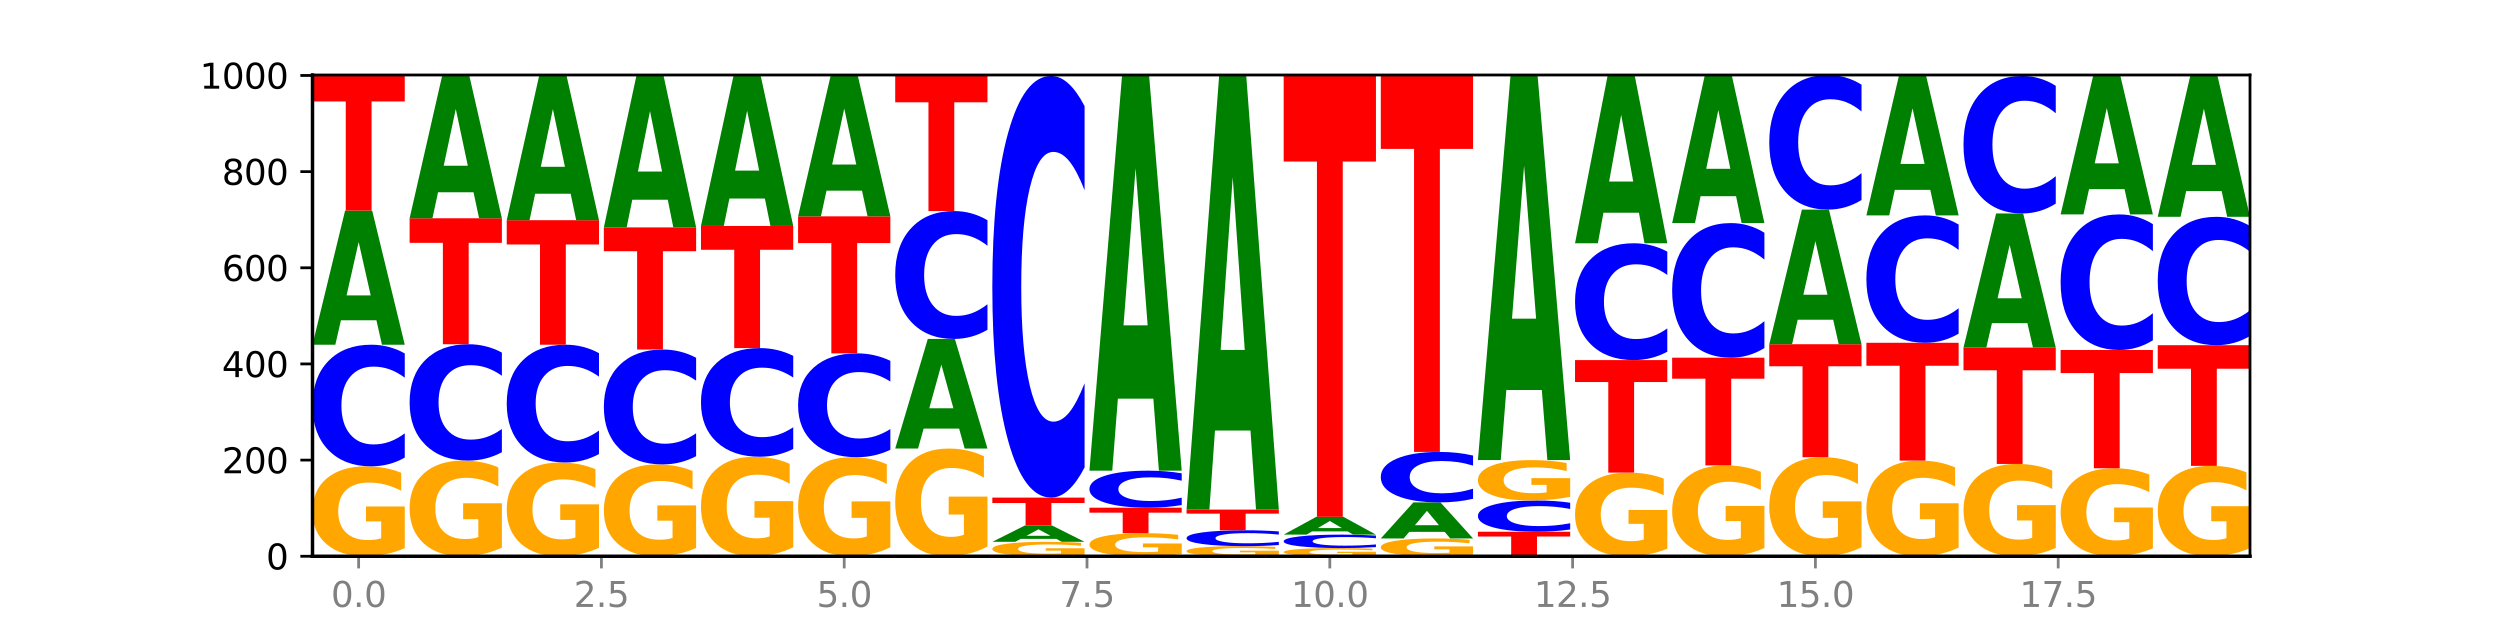 <?xml version="1.0" encoding="utf-8" standalone="no"?>
<!DOCTYPE svg PUBLIC "-//W3C//DTD SVG 1.1//EN"
  "http://www.w3.org/Graphics/SVG/1.1/DTD/svg11.dtd">
<svg xmlns:xlink="http://www.w3.org/1999/xlink" width="720pt" height="180pt" viewBox="0 0 720 180" xmlns="http://www.w3.org/2000/svg" version="1.1">
 <defs>
  <style type="text/css">*{stroke-linejoin: round; stroke-linecap: butt}</style>
 </defs>
 <g id="figure_1">
  <g id="patch_1">
   <path d="M 0 180 
L 720 180 
L 720 0 
L 0 0 
z
" style="fill: #ffffff"/>
  </g>
  <g id="axes_1">
   <g id="patch_2">
    <path d="M 90 160.2 
L 648 160.2 
L 648 21.6 
L 90 21.6 
z
" style="fill: #ffffff"/>
   </g>
   <g id="line2d_1">
    <path d="M 90 160.2 
L 648 160.2 
" clip-path="url(#pddff0ea708)" style="fill: none; stroke: #000000; stroke-width: 0.5; stroke-linecap: square"/>
   </g>
   <g id="patch_3">
    <path d="M 116.571 157.857 
Q 113.892 159.029 111.009 159.617 
Q 108.127 160.2 105.054 160.2 
Q 98.111 160.2 94.055 156.713 
Q 90 153.225 90 147.262 
Q 90 141.229 94.127 137.768 
Q 98.26 134.308 105.447 134.308 
Q 108.216 134.308 110.753 134.778 
Q 113.296 135.244 115.547 136.164 
L 115.547 141.325 
Q 113.225 140.143 110.926 139.56 
Q 108.627 138.972 106.317 138.972 
Q 102.041 138.972 99.725 141.122 
Q 97.408 143.267 97.408 147.262 
Q 97.408 151.22 99.641 153.381 
Q 101.874 155.536 105.983 155.536 
Q 107.103 155.536 108.062 155.413 
Q 109.02 155.285 109.783 155.017 
L 109.783 150.171 
L 105.406 150.171 
L 105.406 145.855 
L 116.571 145.855 
L 116.571 157.857 
z
" clip-path="url(#pddff0ea708)" style="fill: #ffa600"/>
   </g>
   <g id="patch_4">
    <path d="M 116.571 131.797 
Q 114.349 133.041 111.945 133.671 
Q 109.542 134.308 106.924 134.308 
Q 99.118 134.308 94.559 129.59 
Q 90 124.872 90 116.803 
Q 90 108.706 94.559 103.995 
Q 99.118 99.277 106.924 99.277 
Q 109.542 99.277 111.945 99.914 
Q 114.349 100.543 116.571 101.788 
L 116.571 108.771 
Q 114.329 107.121 112.153 106.354 
Q 109.977 105.587 107.574 105.587 
Q 103.262 105.587 100.792 108.576 
Q 98.328 111.557 98.328 116.803 
Q 98.328 122.028 100.792 125.016 
Q 103.262 127.998 107.574 127.998 
Q 109.977 127.998 112.153 127.231 
Q 114.329 126.456 116.571 124.806 
L 116.571 131.797 
z
" clip-path="url(#pddff0ea708)" style="fill: #0000ff"/>
   </g>
   <g id="patch_5">
    <path d="M 108.406 92.24 
L 98.187 92.24 
L 96.574 99.277 
L 90 99.277 
L 99.388 60.646 
L 107.184 60.646 
L 116.571 99.277 
L 110.003 99.277 
L 108.406 92.24 
z
M 99.817 85.07 
L 106.76 85.07 
L 103.294 69.704 
L 99.817 85.07 
z
" clip-path="url(#pddff0ea708)" style="fill: #008000"/>
   </g>
   <g id="patch_6">
    <path d="M 90 21.6 
L 116.571 21.6 
L 116.571 29.215 
L 107.012 29.215 
L 107.012 60.646 
L 99.578 60.646 
L 99.578 29.215 
L 90 29.215 
L 90 21.6 
z
" clip-path="url(#pddff0ea708)" style="fill: #ff0000"/>
   </g>
   <g id="patch_7">
    <path d="M 144.541 157.707 
Q 141.862 158.954 138.979 159.58 
Q 136.097 160.2 133.024 160.2 
Q 126.081 160.2 122.025 156.489 
Q 117.97 152.778 117.97 146.432 
Q 117.97 140.011 122.097 136.329 
Q 126.23 132.646 133.417 132.646 
Q 136.186 132.646 138.723 133.147 
Q 141.266 133.642 143.517 134.621 
L 143.517 140.114 
Q 141.195 138.856 138.896 138.235 
Q 136.597 137.609 134.287 137.609 
Q 130.011 137.609 127.695 139.897 
Q 125.378 142.18 125.378 146.432 
Q 125.378 150.644 127.611 152.943 
Q 129.844 155.237 133.953 155.237 
Q 135.073 155.237 136.032 155.106 
Q 136.99 154.969 137.753 154.685 
L 137.753 149.528 
L 133.376 149.528 
L 133.376 144.935 
L 144.541 144.935 
L 144.541 157.707 
z
" clip-path="url(#pddff0ea708)" style="fill: #ffa600"/>
   </g>
   <g id="patch_8">
    <path d="M 144.541 130.244 
Q 142.319 131.435 139.915 132.037 
Q 137.512 132.646 134.894 132.646 
Q 127.088 132.646 122.529 128.133 
Q 117.97 123.62 117.97 115.903 
Q 117.97 108.157 122.529 103.651 
Q 127.088 99.138 134.894 99.138 
Q 137.512 99.138 139.915 99.748 
Q 142.319 100.35 144.541 101.54 
L 144.541 108.22 
Q 142.299 106.642 140.123 105.908 
Q 137.947 105.174 135.544 105.174 
Q 131.232 105.174 128.762 108.033 
Q 126.298 110.884 126.298 115.903 
Q 126.298 120.9 128.762 123.759 
Q 131.232 126.61 135.544 126.61 
Q 137.947 126.61 140.123 125.877 
Q 142.299 125.136 144.541 123.558 
L 144.541 130.244 
z
" clip-path="url(#pddff0ea708)" style="fill: #0000ff"/>
   </g>
   <g id="patch_9">
    <path d="M 117.97 62.862 
L 144.541 62.862 
L 144.541 69.937 
L 134.982 69.937 
L 134.982 99.138 
L 127.548 99.138 
L 127.548 69.937 
L 117.97 69.937 
L 117.97 62.862 
z
" clip-path="url(#pddff0ea708)" style="fill: #ff0000"/>
   </g>
   <g id="patch_10">
    <path d="M 136.376 55.37 
L 126.157 55.37 
L 124.544 62.862 
L 117.97 62.862 
L 127.358 21.738 
L 135.154 21.738 
L 144.541 62.862 
L 137.973 62.862 
L 136.376 55.37 
z
M 127.787 47.738 
L 134.73 47.738 
L 131.264 31.38 
L 127.787 47.738 
z
" clip-path="url(#pddff0ea708)" style="fill: #008000"/>
   </g>
   <g id="patch_11">
    <path d="M 172.511 157.757 
Q 169.832 158.979 166.949 159.592 
Q 164.067 160.2 160.994 160.2 
Q 154.051 160.2 149.995 156.564 
Q 145.94 152.927 145.94 146.708 
Q 145.94 140.417 150.067 136.809 
Q 154.2 133.2 161.387 133.2 
Q 164.156 133.2 166.693 133.691 
Q 169.236 134.176 171.487 135.135 
L 171.487 140.517 
Q 169.165 139.285 166.866 138.677 
Q 164.567 138.063 162.257 138.063 
Q 157.981 138.063 155.664 140.306 
Q 153.348 142.542 153.348 146.708 
Q 153.348 150.836 155.581 153.089 
Q 157.814 155.337 161.923 155.337 
Q 163.043 155.337 164.002 155.208 
Q 164.96 155.074 165.723 154.796 
L 165.723 149.742 
L 161.346 149.742 
L 161.346 145.242 
L 172.511 145.242 
L 172.511 157.757 
z
" clip-path="url(#pddff0ea708)" style="fill: #ffa600"/>
   </g>
   <g id="patch_12">
    <path d="M 172.511 130.768 
Q 170.289 131.974 167.885 132.583 
Q 165.482 133.2 162.864 133.2 
Q 155.058 133.2 150.499 128.631 
Q 145.94 124.062 145.94 116.249 
Q 145.94 108.408 150.499 103.846 
Q 155.058 99.277 162.864 99.277 
Q 165.482 99.277 167.885 99.894 
Q 170.289 100.503 172.511 101.709 
L 172.511 108.471 
Q 170.269 106.873 168.093 106.13 
Q 165.917 105.387 163.514 105.387 
Q 159.202 105.387 156.732 108.281 
Q 154.268 111.169 154.268 116.249 
Q 154.268 121.308 156.732 124.202 
Q 159.202 127.09 163.514 127.09 
Q 165.917 127.09 168.093 126.347 
Q 170.269 125.597 172.511 123.999 
L 172.511 130.768 
z
" clip-path="url(#pddff0ea708)" style="fill: #0000ff"/>
   </g>
   <g id="patch_13">
    <path d="M 145.94 63.415 
L 172.511 63.415 
L 172.511 70.409 
L 162.952 70.409 
L 162.952 99.277 
L 155.518 99.277 
L 155.518 70.409 
L 145.94 70.409 
L 145.94 63.415 
z
" clip-path="url(#pddff0ea708)" style="fill: #ff0000"/>
   </g>
   <g id="patch_14">
    <path d="M 164.346 55.798 
L 154.127 55.798 
L 152.513 63.415 
L 145.94 63.415 
L 155.328 21.6 
L 163.124 21.6 
L 172.511 63.415 
L 165.943 63.415 
L 164.346 55.798 
z
M 155.757 48.037 
L 162.7 48.037 
L 159.234 31.404 
L 155.757 48.037 
z
" clip-path="url(#pddff0ea708)" style="fill: #008000"/>
   </g>
   <g id="patch_15">
    <path d="M 200.481 157.807 
Q 197.801 159.004 194.919 159.605 
Q 192.037 160.2 188.964 160.2 
Q 182.021 160.2 177.965 156.638 
Q 173.91 153.076 173.91 146.985 
Q 173.91 140.823 178.037 137.288 
Q 182.169 133.754 189.357 133.754 
Q 192.126 133.754 194.663 134.235 
Q 197.206 134.71 199.457 135.649 
L 199.457 140.921 
Q 197.134 139.714 194.836 139.118 
Q 192.537 138.518 190.227 138.518 
Q 185.951 138.518 183.634 140.714 
Q 181.318 142.904 181.318 146.985 
Q 181.318 151.028 183.551 153.235 
Q 185.784 155.436 189.893 155.436 
Q 191.013 155.436 191.971 155.311 
Q 192.93 155.18 193.692 154.906 
L 193.692 149.957 
L 189.315 149.957 
L 189.315 145.548 
L 200.481 145.548 
L 200.481 157.807 
z
" clip-path="url(#pddff0ea708)" style="fill: #ffa600"/>
   </g>
   <g id="patch_16">
    <path d="M 200.481 131.382 
Q 198.259 132.558 195.855 133.152 
Q 193.452 133.754 190.834 133.754 
Q 183.028 133.754 178.469 129.297 
Q 173.91 124.84 173.91 117.218 
Q 173.91 109.569 178.469 105.119 
Q 183.028 100.662 190.834 100.662 
Q 193.452 100.662 195.855 101.263 
Q 198.259 101.858 200.481 103.034 
L 200.481 109.63 
Q 198.238 108.072 196.063 107.347 
Q 193.887 106.622 191.483 106.622 
Q 187.172 106.622 184.702 109.446 
Q 182.238 112.262 182.238 117.218 
Q 182.238 122.153 184.702 124.977 
Q 187.172 127.793 191.483 127.793 
Q 193.887 127.793 196.063 127.068 
Q 198.238 126.337 200.481 124.778 
L 200.481 131.382 
z
" clip-path="url(#pddff0ea708)" style="fill: #0000ff"/>
   </g>
   <g id="patch_17">
    <path d="M 173.91 65.492 
L 200.481 65.492 
L 200.481 72.351 
L 190.922 72.351 
L 190.922 100.662 
L 183.488 100.662 
L 183.488 72.351 
L 173.91 72.351 
L 173.91 65.492 
z
" clip-path="url(#pddff0ea708)" style="fill: #ff0000"/>
   </g>
   <g id="patch_18">
    <path d="M 192.316 57.522 
L 182.097 57.522 
L 180.483 65.492 
L 173.91 65.492 
L 183.298 21.738 
L 191.093 21.738 
L 200.481 65.492 
L 193.913 65.492 
L 192.316 57.522 
z
M 183.727 49.401 
L 190.67 49.401 
L 187.204 31.997 
L 183.727 49.401 
z
" clip-path="url(#pddff0ea708)" style="fill: #008000"/>
   </g>
   <g id="patch_19">
    <path d="M 228.451 157.607 
Q 225.771 158.903 222.889 159.555 
Q 220.007 160.2 216.934 160.2 
Q 209.99 160.2 205.935 156.34 
Q 201.88 152.48 201.88 145.878 
Q 201.88 139.2 206.007 135.369 
Q 210.139 131.538 217.327 131.538 
Q 220.096 131.538 222.633 132.059 
Q 225.176 132.575 227.427 133.593 
L 227.427 139.306 
Q 225.104 137.998 222.806 137.352 
Q 220.507 136.701 218.197 136.701 
Q 213.921 136.701 211.604 139.081 
Q 209.288 141.455 209.288 145.878 
Q 209.288 150.259 211.521 152.651 
Q 213.754 155.037 217.863 155.037 
Q 218.983 155.037 219.941 154.901 
Q 220.9 154.759 221.662 154.463 
L 221.662 149.099 
L 217.285 149.099 
L 217.285 144.321 
L 228.451 144.321 
L 228.451 157.607 
z
" clip-path="url(#pddff0ea708)" style="fill: #ffa600"/>
   </g>
   <g id="patch_20">
    <path d="M 228.451 129.295 
Q 226.228 130.407 223.825 130.97 
Q 221.422 131.538 218.804 131.538 
Q 210.998 131.538 206.439 127.324 
Q 201.88 123.109 201.88 115.902 
Q 201.88 108.669 206.439 104.461 
Q 210.998 100.246 218.804 100.246 
Q 221.422 100.246 223.825 100.815 
Q 226.228 101.377 228.451 102.489 
L 228.451 108.727 
Q 226.208 107.253 224.033 106.568 
Q 221.857 105.883 219.453 105.883 
Q 215.142 105.883 212.672 108.552 
Q 210.208 111.216 210.208 115.902 
Q 210.208 120.569 212.672 123.239 
Q 215.142 125.902 219.453 125.902 
Q 221.857 125.902 224.033 125.217 
Q 226.208 124.525 228.451 123.051 
L 228.451 129.295 
z
" clip-path="url(#pddff0ea708)" style="fill: #0000ff"/>
   </g>
   <g id="patch_21">
    <path d="M 201.88 65.077 
L 228.451 65.077 
L 228.451 71.936 
L 218.892 71.936 
L 218.892 100.246 
L 211.458 100.246 
L 211.458 71.936 
L 201.88 71.936 
L 201.88 65.077 
z
" clip-path="url(#pddff0ea708)" style="fill: #ff0000"/>
   </g>
   <g id="patch_22">
    <path d="M 220.286 57.182 
L 210.067 57.182 
L 208.453 65.077 
L 201.88 65.077 
L 211.267 21.738 
L 219.063 21.738 
L 228.451 65.077 
L 221.883 65.077 
L 220.286 57.182 
z
M 211.697 49.138 
L 218.64 49.138 
L 215.174 31.9 
L 211.697 49.138 
z
" clip-path="url(#pddff0ea708)" style="fill: #008000"/>
   </g>
   <g id="patch_23">
    <path d="M 256.421 157.619 
Q 253.741 158.91 250.859 159.558 
Q 247.977 160.2 244.904 160.2 
Q 237.96 160.2 233.905 156.358 
Q 229.85 152.517 229.85 145.947 
Q 229.85 139.301 233.976 135.489 
Q 238.109 131.677 245.297 131.677 
Q 248.066 131.677 250.603 132.195 
Q 253.146 132.708 255.397 133.721 
L 255.397 139.407 
Q 253.074 138.105 250.776 137.463 
Q 248.477 136.815 246.166 136.815 
Q 241.891 136.815 239.574 139.183 
Q 237.258 141.546 237.258 145.947 
Q 237.258 150.307 239.491 152.688 
Q 241.724 155.062 245.833 155.062 
Q 246.953 155.062 247.911 154.927 
Q 248.87 154.785 249.632 154.491 
L 249.632 149.153 
L 245.255 149.153 
L 245.255 144.398 
L 256.421 144.398 
L 256.421 157.619 
z
" clip-path="url(#pddff0ea708)" style="fill: #ffa600"/>
   </g>
   <g id="patch_24">
    <path d="M 256.421 129.533 
Q 254.198 130.596 251.795 131.133 
Q 249.392 131.677 246.774 131.677 
Q 238.968 131.677 234.409 127.649 
Q 229.85 123.621 229.85 116.732 
Q 229.85 109.819 234.409 105.797 
Q 238.968 101.769 246.774 101.769 
Q 249.392 101.769 251.795 102.313 
Q 254.198 102.85 256.421 103.913 
L 256.421 109.875 
Q 254.178 108.466 252.003 107.811 
Q 249.827 107.156 247.423 107.156 
Q 243.112 107.156 240.642 109.708 
Q 238.178 112.253 238.178 116.732 
Q 238.178 121.193 240.642 123.744 
Q 243.112 126.29 247.423 126.29 
Q 249.827 126.29 252.003 125.635 
Q 254.178 124.974 256.421 123.565 
L 256.421 129.533 
z
" clip-path="url(#pddff0ea708)" style="fill: #0000ff"/>
   </g>
   <g id="patch_25">
    <path d="M 229.85 62.308 
L 256.421 62.308 
L 256.421 70.004 
L 246.862 70.004 
L 246.862 101.769 
L 239.428 101.769 
L 239.428 70.004 
L 229.85 70.004 
L 229.85 62.308 
z
" clip-path="url(#pddff0ea708)" style="fill: #ff0000"/>
   </g>
   <g id="patch_26">
    <path d="M 248.256 54.917 
L 238.037 54.917 
L 236.423 62.308 
L 229.85 62.308 
L 239.237 21.738 
L 247.033 21.738 
L 256.421 62.308 
L 249.853 62.308 
L 248.256 54.917 
z
M 239.667 47.388 
L 246.61 47.388 
L 243.143 31.25 
L 239.667 47.388 
z
" clip-path="url(#pddff0ea708)" style="fill: #008000"/>
   </g>
   <g id="patch_27">
    <path d="M 284.391 157.394 
Q 281.711 158.797 278.829 159.502 
Q 275.947 160.2 272.874 160.2 
Q 265.93 160.2 261.875 156.023 
Q 257.82 151.846 257.82 144.702 
Q 257.82 137.475 261.946 133.33 
Q 266.079 129.185 273.267 129.185 
Q 276.036 129.185 278.573 129.748 
Q 281.116 130.306 283.367 131.408 
L 283.367 137.59 
Q 281.044 136.174 278.746 135.476 
Q 276.447 134.771 274.136 134.771 
Q 269.861 134.771 267.544 137.347 
Q 265.228 139.916 265.228 144.702 
Q 265.228 149.443 267.461 152.031 
Q 269.694 154.613 273.803 154.613 
Q 274.922 154.613 275.881 154.466 
Q 276.84 154.312 277.602 153.992 
L 277.602 148.187 
L 273.225 148.187 
L 273.225 143.017 
L 284.391 143.017 
L 284.391 157.394 
z
" clip-path="url(#pddff0ea708)" style="fill: #ffa600"/>
   </g>
   <g id="patch_28">
    <path d="M 276.226 123.434 
L 266.007 123.434 
L 264.393 129.185 
L 257.82 129.185 
L 267.207 97.615 
L 275.003 97.615 
L 284.391 129.185 
L 277.823 129.185 
L 276.226 123.434 
z
M 267.636 117.575 
L 274.579 117.575 
L 271.113 105.017 
L 267.636 117.575 
z
" clip-path="url(#pddff0ea708)" style="fill: #008000"/>
   </g>
   <g id="patch_29">
    <path d="M 284.391 94.975 
Q 282.168 96.284 279.765 96.946 
Q 277.361 97.615 274.744 97.615 
Q 266.938 97.615 262.379 92.655 
Q 257.82 87.694 257.82 79.211 
Q 257.82 70.698 262.379 65.745 
Q 266.938 60.785 274.744 60.785 
Q 277.361 60.785 279.765 61.454 
Q 282.168 62.116 284.391 63.425 
L 284.391 70.766 
Q 282.148 69.032 279.972 68.225 
Q 277.797 67.419 275.393 67.419 
Q 271.082 67.419 268.611 70.561 
Q 266.148 73.696 266.148 79.211 
Q 266.148 84.704 268.611 87.847 
Q 271.082 90.981 275.393 90.981 
Q 277.797 90.981 279.972 90.175 
Q 282.148 89.361 284.391 87.626 
L 284.391 94.975 
z
" clip-path="url(#pddff0ea708)" style="fill: #0000ff"/>
   </g>
   <g id="patch_30">
    <path d="M 257.82 21.877 
L 284.391 21.877 
L 284.391 29.465 
L 274.831 29.465 
L 274.831 60.785 
L 267.398 60.785 
L 267.398 29.465 
L 257.82 29.465 
L 257.82 21.877 
z
" clip-path="url(#pddff0ea708)" style="fill: #ff0000"/>
   </g>
   <g id="patch_31">
    <path d="M 312.361 159.824 
Q 309.681 160.012 306.799 160.106 
Q 303.917 160.2 300.844 160.2 
Q 293.9 160.2 289.845 159.641 
Q 285.789 159.081 285.789 158.124 
Q 285.789 157.156 289.916 156.601 
Q 294.049 156.046 301.237 156.046 
Q 304.006 156.046 306.543 156.122 
Q 309.086 156.196 311.337 156.344 
L 311.337 157.172 
Q 309.014 156.982 306.716 156.889 
Q 304.417 156.794 302.106 156.794 
Q 297.831 156.794 295.514 157.139 
Q 293.198 157.483 293.198 158.124 
Q 293.198 158.759 295.431 159.106 
Q 297.664 159.452 301.773 159.452 
Q 302.892 159.452 303.851 159.432 
Q 304.81 159.411 305.572 159.369 
L 305.572 158.591 
L 301.195 158.591 
L 301.195 157.899 
L 312.361 157.899 
L 312.361 159.824 
z
" clip-path="url(#pddff0ea708)" style="fill: #ffa600"/>
   </g>
   <g id="patch_32">
    <path d="M 304.196 155.189 
L 293.977 155.189 
L 292.363 156.046 
L 285.789 156.046 
L 295.177 151.338 
L 302.973 151.338 
L 312.361 156.046 
L 305.793 156.046 
L 304.196 155.189 
z
M 295.606 154.315 
L 302.549 154.315 
L 299.083 152.442 
L 295.606 154.315 
z
" clip-path="url(#pddff0ea708)" style="fill: #008000"/>
   </g>
   <g id="patch_33">
    <path d="M 285.789 143.308 
L 312.361 143.308 
L 312.361 144.874 
L 302.801 144.874 
L 302.801 151.338 
L 295.368 151.338 
L 295.368 144.874 
L 285.789 144.874 
L 285.789 143.308 
z
" clip-path="url(#pddff0ea708)" style="fill: #ff0000"/>
   </g>
   <g id="patch_34">
    <path d="M 312.361 134.604 
Q 310.138 138.918 307.735 141.1 
Q 305.331 143.308 302.714 143.308 
Q 294.908 143.308 290.349 126.953 
Q 285.789 110.598 285.789 82.63 
Q 285.789 54.561 290.349 38.232 
Q 294.908 21.877 302.714 21.877 
Q 305.331 21.877 307.735 24.084 
Q 310.138 26.267 312.361 30.581 
L 312.361 54.787 
Q 310.118 49.068 307.942 46.409 
Q 305.767 43.75 303.363 43.75 
Q 299.052 43.75 296.581 54.11 
Q 294.118 64.444 294.118 82.63 
Q 294.118 100.74 296.581 111.1 
Q 299.052 121.435 303.363 121.435 
Q 305.767 121.435 307.942 118.776 
Q 310.118 116.092 312.361 110.373 
L 312.361 134.604 
z
" clip-path="url(#pddff0ea708)" style="fill: #0000ff"/>
   </g>
   <g id="patch_35">
    <path d="M 340.331 159.599 
Q 337.651 159.899 334.769 160.05 
Q 331.887 160.2 328.814 160.2 
Q 321.87 160.2 317.815 159.305 
Q 313.759 158.41 313.759 156.879 
Q 313.759 155.33 317.886 154.442 
Q 322.019 153.554 329.207 153.554 
Q 331.976 153.554 334.513 153.675 
Q 337.056 153.794 339.307 154.03 
L 339.307 155.355 
Q 336.984 155.052 334.685 154.902 
Q 332.387 154.751 330.076 154.751 
Q 325.801 154.751 323.484 155.303 
Q 321.167 155.853 321.167 156.879 
Q 321.167 157.895 323.401 158.45 
Q 325.634 159.003 329.743 159.003 
Q 330.862 159.003 331.821 158.971 
Q 332.78 158.938 333.542 158.87 
L 333.542 157.626 
L 329.165 157.626 
L 329.165 156.518 
L 340.331 156.518 
L 340.331 159.599 
z
" clip-path="url(#pddff0ea708)" style="fill: #ffa600"/>
   </g>
   <g id="patch_36">
    <path d="M 313.759 146.215 
L 340.331 146.215 
L 340.331 147.647 
L 330.771 147.647 
L 330.771 153.554 
L 323.337 153.554 
L 323.337 147.647 
L 313.759 147.647 
L 313.759 146.215 
z
" clip-path="url(#pddff0ea708)" style="fill: #ff0000"/>
   </g>
   <g id="patch_37">
    <path d="M 340.331 145.451 
Q 338.108 145.83 335.705 146.022 
Q 333.301 146.215 330.684 146.215 
Q 322.878 146.215 318.319 144.779 
Q 313.759 143.344 313.759 140.888 
Q 313.759 138.423 318.319 136.99 
Q 322.878 135.554 330.684 135.554 
Q 333.301 135.554 335.705 135.748 
Q 338.108 135.939 340.331 136.318 
L 340.331 138.443 
Q 338.088 137.941 335.912 137.708 
Q 333.737 137.474 331.333 137.474 
Q 327.022 137.474 324.551 138.384 
Q 322.088 139.291 322.088 140.888 
Q 322.088 142.478 324.551 143.388 
Q 327.022 144.295 331.333 144.295 
Q 333.737 144.295 335.912 144.061 
Q 338.088 143.826 340.331 143.324 
L 340.331 145.451 
z
" clip-path="url(#pddff0ea708)" style="fill: #0000ff"/>
   </g>
   <g id="patch_38">
    <path d="M 332.165 114.82 
L 321.947 114.82 
L 320.333 135.554 
L 313.759 135.554 
L 323.147 21.738 
L 330.943 21.738 
L 340.331 135.554 
L 333.763 135.554 
L 332.165 114.82 
z
M 323.576 93.696 
L 330.519 93.696 
L 327.053 48.424 
L 323.576 93.696 
z
" clip-path="url(#pddff0ea708)" style="fill: #008000"/>
   </g>
   <g id="patch_39">
    <path d="M 368.301 159.937 
Q 365.621 160.068 362.739 160.135 
Q 359.856 160.2 356.784 160.2 
Q 349.84 160.2 345.785 159.808 
Q 341.729 159.417 341.729 158.747 
Q 341.729 158.07 345.856 157.681 
Q 349.989 157.292 357.177 157.292 
Q 359.946 157.292 362.483 157.345 
Q 365.025 157.397 367.276 157.501 
L 367.276 158.08 
Q 364.954 157.948 362.655 157.882 
Q 360.357 157.816 358.046 157.816 
Q 353.77 157.816 351.454 158.058 
Q 349.137 158.298 349.137 158.747 
Q 349.137 159.192 351.371 159.434 
Q 353.604 159.676 357.713 159.676 
Q 358.832 159.676 359.791 159.662 
Q 360.75 159.648 361.512 159.618 
L 361.512 159.074 
L 357.135 159.074 
L 357.135 158.589 
L 368.301 158.589 
L 368.301 159.937 
z
" clip-path="url(#pddff0ea708)" style="fill: #ffa600"/>
   </g>
   <g id="patch_40">
    <path d="M 368.301 156.965 
Q 366.078 157.127 363.675 157.209 
Q 361.271 157.292 358.654 157.292 
Q 350.848 157.292 346.288 156.677 
Q 341.729 156.062 341.729 155.009 
Q 341.729 153.953 346.288 153.338 
Q 350.848 152.723 358.654 152.723 
Q 361.271 152.723 363.675 152.806 
Q 366.078 152.888 368.301 153.051 
L 368.301 153.961 
Q 366.058 153.746 363.882 153.646 
Q 361.706 153.546 359.303 153.546 
Q 354.992 153.546 352.521 153.936 
Q 350.058 154.325 350.058 155.009 
Q 350.058 155.691 352.521 156.08 
Q 354.992 156.469 359.303 156.469 
Q 361.706 156.469 363.882 156.369 
Q 366.058 156.268 368.301 156.053 
L 368.301 156.965 
z
" clip-path="url(#pddff0ea708)" style="fill: #0000ff"/>
   </g>
   <g id="patch_41">
    <path d="M 341.729 146.769 
L 368.301 146.769 
L 368.301 147.93 
L 358.741 147.93 
L 358.741 152.723 
L 351.307 152.723 
L 351.307 147.93 
L 341.729 147.93 
L 341.729 146.769 
z
" clip-path="url(#pddff0ea708)" style="fill: #ff0000"/>
   </g>
   <g id="patch_42">
    <path d="M 360.135 123.993 
L 349.916 123.993 
L 348.303 146.769 
L 341.729 146.769 
L 351.117 21.738 
L 358.913 21.738 
L 368.301 146.769 
L 361.733 146.769 
L 360.135 123.993 
z
M 351.546 100.787 
L 358.489 100.787 
L 355.023 51.053 
L 351.546 100.787 
z
" clip-path="url(#pddff0ea708)" style="fill: #008000"/>
   </g>
   <g id="patch_43">
    <path d="M 396.271 159.987 
Q 393.591 160.094 390.709 160.147 
Q 387.826 160.2 384.754 160.2 
Q 377.81 160.2 373.755 159.883 
Q 369.699 159.566 369.699 159.024 
Q 369.699 158.475 373.826 158.161 
Q 377.959 157.846 385.147 157.846 
Q 387.916 157.846 390.453 157.889 
Q 392.995 157.931 395.246 158.015 
L 395.246 158.484 
Q 392.924 158.377 390.625 158.324 
Q 388.327 158.27 386.016 158.27 
Q 381.74 158.27 379.424 158.466 
Q 377.107 158.661 377.107 159.024 
Q 377.107 159.384 379.34 159.58 
Q 381.574 159.776 385.683 159.776 
Q 386.802 159.776 387.761 159.765 
Q 388.72 159.753 389.482 159.729 
L 389.482 159.288 
L 385.105 159.288 
L 385.105 158.896 
L 396.271 158.896 
L 396.271 159.987 
z
" clip-path="url(#pddff0ea708)" style="fill: #ffa600"/>
   </g>
   <g id="patch_44">
    <path d="M 396.271 157.568 
Q 394.048 157.706 391.645 157.776 
Q 389.241 157.846 386.624 157.846 
Q 378.817 157.846 374.258 157.324 
Q 369.699 156.802 369.699 155.909 
Q 369.699 155.013 374.258 154.491 
Q 378.817 153.969 386.624 153.969 
Q 389.241 153.969 391.645 154.04 
Q 394.048 154.109 396.271 154.247 
L 396.271 155.02 
Q 394.028 154.837 391.852 154.752 
Q 389.676 154.668 387.273 154.668 
Q 382.962 154.668 380.491 154.998 
Q 378.028 155.328 378.028 155.909 
Q 378.028 156.487 380.491 156.818 
Q 382.962 157.148 387.273 157.148 
Q 389.676 157.148 391.852 157.063 
Q 394.028 156.977 396.271 156.795 
L 396.271 157.568 
z
" clip-path="url(#pddff0ea708)" style="fill: #0000ff"/>
   </g>
   <g id="patch_45">
    <path d="M 388.105 153.036 
L 377.886 153.036 
L 376.273 153.969 
L 369.699 153.969 
L 379.087 148.846 
L 386.883 148.846 
L 396.271 153.969 
L 389.703 153.969 
L 388.105 153.036 
z
M 379.516 152.085 
L 386.459 152.085 
L 382.993 150.047 
L 379.516 152.085 
z
" clip-path="url(#pddff0ea708)" style="fill: #008000"/>
   </g>
   <g id="patch_46">
    <path d="M 369.699 21.738 
L 396.271 21.738 
L 396.271 46.528 
L 386.711 46.528 
L 386.711 148.846 
L 379.277 148.846 
L 379.277 46.528 
L 369.699 46.528 
L 369.699 21.738 
z
" clip-path="url(#pddff0ea708)" style="fill: #ff0000"/>
   </g>
   <g id="patch_47">
    <path d="M 424.241 159.736 
Q 421.561 159.968 418.679 160.085 
Q 415.796 160.2 412.724 160.2 
Q 405.78 160.2 401.725 159.51 
Q 397.669 158.82 397.669 157.64 
Q 397.669 156.446 401.796 155.762 
Q 405.929 155.077 413.117 155.077 
Q 415.886 155.077 418.423 155.17 
Q 420.965 155.262 423.216 155.444 
L 423.216 156.465 
Q 420.894 156.231 418.595 156.116 
Q 416.297 156 413.986 156 
Q 409.71 156 407.394 156.425 
Q 405.077 156.85 405.077 157.64 
Q 405.077 158.423 407.31 158.851 
Q 409.544 159.277 413.653 159.277 
Q 414.772 159.277 415.731 159.253 
Q 416.69 159.227 417.452 159.175 
L 417.452 158.216 
L 413.075 158.216 
L 413.075 157.362 
L 424.241 157.362 
L 424.241 159.736 
z
" clip-path="url(#pddff0ea708)" style="fill: #ffa600"/>
   </g>
   <g id="patch_48">
    <path d="M 416.075 153.185 
L 405.856 153.185 
L 404.243 155.077 
L 397.669 155.077 
L 407.057 144.692 
L 414.853 144.692 
L 424.241 155.077 
L 417.672 155.077 
L 416.075 153.185 
z
M 407.486 151.258 
L 414.429 151.258 
L 410.963 147.127 
L 407.486 151.258 
z
" clip-path="url(#pddff0ea708)" style="fill: #008000"/>
   </g>
   <g id="patch_49">
    <path d="M 424.241 143.65 
Q 422.018 144.167 419.615 144.428 
Q 417.211 144.692 414.593 144.692 
Q 406.787 144.692 402.228 142.734 
Q 397.669 140.776 397.669 137.428 
Q 397.669 134.067 402.228 132.112 
Q 406.787 130.154 414.593 130.154 
Q 417.211 130.154 419.615 130.418 
Q 422.018 130.679 424.241 131.196 
L 424.241 134.094 
Q 421.998 133.409 419.822 133.091 
Q 417.646 132.773 415.243 132.773 
Q 410.931 132.773 408.461 134.013 
Q 405.997 135.25 405.997 137.428 
Q 405.997 139.596 408.461 140.836 
Q 410.931 142.074 415.243 142.074 
Q 417.646 142.074 419.822 141.755 
Q 421.998 141.434 424.241 140.749 
L 424.241 143.65 
z
" clip-path="url(#pddff0ea708)" style="fill: #0000ff"/>
   </g>
   <g id="patch_50">
    <path d="M 397.669 21.738 
L 424.241 21.738 
L 424.241 42.882 
L 414.681 42.882 
L 414.681 130.154 
L 407.247 130.154 
L 407.247 42.882 
L 397.669 42.882 
L 397.669 21.738 
z
" clip-path="url(#pddff0ea708)" style="fill: #ff0000"/>
   </g>
   <g id="patch_51">
    <path d="M 425.639 153.138 
L 452.211 153.138 
L 452.211 154.516 
L 442.651 154.516 
L 442.651 160.2 
L 435.217 160.2 
L 435.217 154.516 
L 425.639 154.516 
L 425.639 153.138 
z
" clip-path="url(#pddff0ea708)" style="fill: #ff0000"/>
   </g>
   <g id="patch_52">
    <path d="M 452.211 152.493 
Q 449.988 152.813 447.584 152.975 
Q 445.181 153.138 442.563 153.138 
Q 434.757 153.138 430.198 151.926 
Q 425.639 150.714 425.639 148.641 
Q 425.639 146.561 430.198 145.351 
Q 434.757 144.138 442.563 144.138 
Q 445.181 144.138 447.584 144.302 
Q 449.988 144.464 452.211 144.784 
L 452.211 146.578 
Q 449.968 146.154 447.792 145.957 
Q 445.616 145.76 443.213 145.76 
Q 438.901 145.76 436.431 146.527 
Q 433.967 147.293 433.967 148.641 
Q 433.967 149.984 436.431 150.751 
Q 438.901 151.517 443.213 151.517 
Q 445.616 151.517 447.792 151.32 
Q 449.968 151.121 452.211 150.697 
L 452.211 152.493 
z
" clip-path="url(#pddff0ea708)" style="fill: #0000ff"/>
   </g>
   <g id="patch_53">
    <path d="M 452.211 143.086 
Q 449.531 143.612 446.649 143.877 
Q 443.766 144.138 440.693 144.138 
Q 433.75 144.138 429.694 142.572 
Q 425.639 141.006 425.639 138.327 
Q 425.639 135.617 429.766 134.062 
Q 433.899 132.508 441.086 132.508 
Q 443.856 132.508 446.392 132.719 
Q 448.935 132.928 451.186 133.341 
L 451.186 135.66 
Q 448.864 135.129 446.565 134.867 
Q 444.266 134.603 441.956 134.603 
Q 437.68 134.603 435.364 135.569 
Q 433.047 136.532 433.047 138.327 
Q 433.047 140.105 435.28 141.075 
Q 437.513 142.043 441.622 142.043 
Q 442.742 142.043 443.701 141.988 
Q 444.66 141.931 445.422 141.81 
L 445.422 139.634 
L 441.045 139.634 
L 441.045 137.695 
L 452.211 137.695 
L 452.211 143.086 
z
" clip-path="url(#pddff0ea708)" style="fill: #ffa600"/>
   </g>
   <g id="patch_54">
    <path d="M 444.045 112.329 
L 433.826 112.329 
L 432.213 132.508 
L 425.639 132.508 
L 435.027 21.738 
L 442.823 21.738 
L 452.211 132.508 
L 445.642 132.508 
L 444.045 112.329 
z
M 435.456 91.77 
L 442.399 91.77 
L 438.933 47.71 
L 435.456 91.77 
z
" clip-path="url(#pddff0ea708)" style="fill: #008000"/>
   </g>
   <g id="patch_55">
    <path d="M 480.18 158.02 
Q 477.501 159.11 474.618 159.658 
Q 471.736 160.2 468.663 160.2 
Q 461.72 160.2 457.664 156.955 
Q 453.609 153.71 453.609 148.161 
Q 453.609 142.548 457.736 139.328 
Q 461.869 136.108 469.056 136.108 
Q 471.826 136.108 474.362 136.546 
Q 476.905 136.979 479.156 137.835 
L 479.156 142.637 
Q 476.834 141.537 474.535 140.995 
Q 472.236 140.447 469.926 140.447 
Q 465.65 140.447 463.334 142.448 
Q 461.017 144.444 461.017 148.161 
Q 461.017 151.844 463.25 153.855 
Q 465.483 155.86 469.592 155.86 
Q 470.712 155.86 471.671 155.746 
Q 472.629 155.626 473.392 155.378 
L 473.392 150.869 
L 469.015 150.869 
L 469.015 146.852 
L 480.18 146.852 
L 480.18 158.02 
z
" clip-path="url(#pddff0ea708)" style="fill: #ffa600"/>
   </g>
   <g id="patch_56">
    <path d="M 453.609 103.708 
L 480.18 103.708 
L 480.18 110.027 
L 470.621 110.027 
L 470.621 136.108 
L 463.187 136.108 
L 463.187 110.027 
L 453.609 110.027 
L 453.609 103.708 
z
" clip-path="url(#pddff0ea708)" style="fill: #ff0000"/>
   </g>
   <g id="patch_57">
    <path d="M 480.18 101.296 
Q 477.958 102.491 475.554 103.096 
Q 473.151 103.708 470.533 103.708 
Q 462.727 103.708 458.168 99.176 
Q 453.609 94.645 453.609 86.895 
Q 453.609 79.118 458.168 74.593 
Q 462.727 70.062 470.533 70.062 
Q 473.151 70.062 475.554 70.673 
Q 477.958 71.278 480.18 72.473 
L 480.18 79.18 
Q 477.938 77.596 475.762 76.859 
Q 473.586 76.122 471.183 76.122 
Q 466.871 76.122 464.401 78.993 
Q 461.937 81.856 461.937 86.895 
Q 461.937 91.913 464.401 94.784 
Q 466.871 97.647 471.183 97.647 
Q 473.586 97.647 475.762 96.91 
Q 477.938 96.167 480.18 94.582 
L 480.18 101.296 
z
" clip-path="url(#pddff0ea708)" style="fill: #0000ff"/>
   </g>
   <g id="patch_58">
    <path d="M 472.015 61.259 
L 461.796 61.259 
L 460.183 70.062 
L 453.609 70.062 
L 462.997 21.738 
L 470.793 21.738 
L 480.18 70.062 
L 473.612 70.062 
L 472.015 61.259 
z
M 463.426 52.29 
L 470.369 52.29 
L 466.903 33.068 
L 463.426 52.29 
z
" clip-path="url(#pddff0ea708)" style="fill: #008000"/>
   </g>
   <g id="patch_59">
    <path d="M 508.15 157.832 
Q 505.471 159.016 502.588 159.611 
Q 499.706 160.2 496.633 160.2 
Q 489.69 160.2 485.634 156.675 
Q 481.579 153.151 481.579 147.123 
Q 481.579 141.026 485.706 137.528 
Q 489.839 134.031 497.026 134.031 
Q 499.795 134.031 502.332 134.506 
Q 504.875 134.977 507.126 135.907 
L 507.126 141.123 
Q 504.804 139.928 502.505 139.339 
Q 500.206 138.745 497.896 138.745 
Q 493.62 138.745 491.304 140.918 
Q 488.987 143.085 488.987 147.123 
Q 488.987 151.124 491.22 153.308 
Q 493.453 155.486 497.562 155.486 
Q 498.682 155.486 499.641 155.362 
Q 500.599 155.232 501.362 154.962 
L 501.362 150.064 
L 496.985 150.064 
L 496.985 145.702 
L 508.15 145.702 
L 508.15 157.832 
z
" clip-path="url(#pddff0ea708)" style="fill: #ffa600"/>
   </g>
   <g id="patch_60">
    <path d="M 481.579 103.015 
L 508.15 103.015 
L 508.15 109.064 
L 498.591 109.064 
L 498.591 134.031 
L 491.157 134.031 
L 491.157 109.064 
L 481.579 109.064 
L 481.579 103.015 
z
" clip-path="url(#pddff0ea708)" style="fill: #ff0000"/>
   </g>
   <g id="patch_61">
    <path d="M 508.15 100.236 
Q 505.928 101.614 503.524 102.311 
Q 501.121 103.015 498.503 103.015 
Q 490.697 103.015 486.138 97.794 
Q 481.579 92.572 481.579 83.643 
Q 481.579 74.681 486.138 69.468 
Q 490.697 64.246 498.503 64.246 
Q 501.121 64.246 503.524 64.951 
Q 505.928 65.648 508.15 67.025 
L 508.15 74.753 
Q 505.908 72.927 503.732 72.078 
Q 501.556 71.23 499.153 71.23 
Q 494.841 71.23 492.371 74.537 
Q 489.907 77.837 489.907 83.643 
Q 489.907 89.425 492.371 92.732 
Q 494.841 96.032 499.153 96.032 
Q 501.556 96.032 503.732 95.183 
Q 505.908 94.326 508.15 92.5 
L 508.15 100.236 
z
" clip-path="url(#pddff0ea708)" style="fill: #0000ff"/>
   </g>
   <g id="patch_62">
    <path d="M 499.985 56.503 
L 489.766 56.503 
L 488.153 64.246 
L 481.579 64.246 
L 490.967 21.738 
L 498.763 21.738 
L 508.15 64.246 
L 501.582 64.246 
L 499.985 56.503 
z
M 491.396 48.613 
L 498.339 48.613 
L 494.873 31.705 
L 491.396 48.613 
z
" clip-path="url(#pddff0ea708)" style="fill: #008000"/>
   </g>
   <g id="patch_63">
    <path d="M 536.12 157.619 
Q 533.441 158.91 530.558 159.558 
Q 527.676 160.2 524.603 160.2 
Q 517.66 160.2 513.604 156.358 
Q 509.549 152.517 509.549 145.947 
Q 509.549 139.301 513.676 135.489 
Q 517.809 131.677 524.996 131.677 
Q 527.765 131.677 530.302 132.195 
Q 532.845 132.708 535.096 133.721 
L 535.096 139.407 
Q 532.774 138.105 530.475 137.463 
Q 528.176 136.815 525.866 136.815 
Q 521.59 136.815 519.273 139.183 
Q 516.957 141.546 516.957 145.947 
Q 516.957 150.307 519.19 152.688 
Q 521.423 155.062 525.532 155.062 
Q 526.652 155.062 527.611 154.927 
Q 528.569 154.785 529.332 154.491 
L 529.332 149.153 
L 524.955 149.153 
L 524.955 144.398 
L 536.12 144.398 
L 536.12 157.619 
z
" clip-path="url(#pddff0ea708)" style="fill: #ffa600"/>
   </g>
   <g id="patch_64">
    <path d="M 509.549 99.138 
L 536.12 99.138 
L 536.12 105.484 
L 526.561 105.484 
L 526.561 131.677 
L 519.127 131.677 
L 519.127 105.484 
L 509.549 105.484 
L 509.549 99.138 
z
" clip-path="url(#pddff0ea708)" style="fill: #ff0000"/>
   </g>
   <g id="patch_65">
    <path d="M 527.955 92.076 
L 517.736 92.076 
L 516.122 99.138 
L 509.549 99.138 
L 518.937 60.369 
L 526.733 60.369 
L 536.12 99.138 
L 529.552 99.138 
L 527.955 92.076 
z
M 519.366 84.88 
L 526.309 84.88 
L 522.843 69.459 
L 519.366 84.88 
z
" clip-path="url(#pddff0ea708)" style="fill: #008000"/>
   </g>
   <g id="patch_66">
    <path d="M 536.12 57.59 
Q 533.898 58.968 531.494 59.664 
Q 529.091 60.369 526.473 60.369 
Q 518.667 60.369 514.108 55.148 
Q 509.549 49.926 509.549 40.997 
Q 509.549 32.035 514.108 26.822 
Q 518.667 21.6 526.473 21.6 
Q 529.091 21.6 531.494 22.305 
Q 533.898 23.001 536.12 24.379 
L 536.12 32.107 
Q 533.878 30.281 531.702 29.432 
Q 529.526 28.583 527.123 28.583 
Q 522.811 28.583 520.341 31.891 
Q 517.877 35.19 517.877 40.997 
Q 517.877 46.779 520.341 50.086 
Q 522.811 53.386 527.123 53.386 
Q 529.526 53.386 531.702 52.537 
Q 533.878 51.68 536.12 49.854 
L 536.12 57.59 
z
" clip-path="url(#pddff0ea708)" style="fill: #0000ff"/>
   </g>
   <g id="patch_67">
    <path d="M 564.09 157.707 
Q 561.41 158.954 558.528 159.58 
Q 555.646 160.2 552.573 160.2 
Q 545.63 160.2 541.574 156.489 
Q 537.519 152.778 537.519 146.432 
Q 537.519 140.011 541.646 136.329 
Q 545.778 132.646 552.966 132.646 
Q 555.735 132.646 558.272 133.147 
Q 560.815 133.642 563.066 134.621 
L 563.066 140.114 
Q 560.743 138.856 558.445 138.235 
Q 556.146 137.609 553.836 137.609 
Q 549.56 137.609 547.243 139.897 
Q 544.927 142.18 544.927 146.432 
Q 544.927 150.644 547.16 152.943 
Q 549.393 155.237 553.502 155.237 
Q 554.622 155.237 555.58 155.106 
Q 556.539 154.969 557.301 154.685 
L 557.301 149.528 
L 552.925 149.528 
L 552.925 144.935 
L 564.09 144.935 
L 564.09 157.707 
z
" clip-path="url(#pddff0ea708)" style="fill: #ffa600"/>
   </g>
   <g id="patch_68">
    <path d="M 537.519 98.723 
L 564.09 98.723 
L 564.09 105.339 
L 554.531 105.339 
L 554.531 132.646 
L 547.097 132.646 
L 547.097 105.339 
L 537.519 105.339 
L 537.519 98.723 
z
" clip-path="url(#pddff0ea708)" style="fill: #ff0000"/>
   </g>
   <g id="patch_69">
    <path d="M 564.09 96.093 
Q 561.868 97.397 559.464 98.056 
Q 557.061 98.723 554.443 98.723 
Q 546.637 98.723 542.078 93.781 
Q 537.519 88.839 537.519 80.388 
Q 537.519 71.907 542.078 66.973 
Q 546.637 62.031 554.443 62.031 
Q 557.061 62.031 559.464 62.698 
Q 561.868 63.357 564.09 64.661 
L 564.09 71.975 
Q 561.847 70.247 559.672 69.444 
Q 557.496 68.64 555.092 68.64 
Q 550.781 68.64 548.311 71.77 
Q 545.847 74.893 545.847 80.388 
Q 545.847 85.861 548.311 88.991 
Q 550.781 92.114 555.092 92.114 
Q 557.496 92.114 559.672 91.31 
Q 561.847 90.499 564.09 88.771 
L 564.09 96.093 
z
" clip-path="url(#pddff0ea708)" style="fill: #0000ff"/>
   </g>
   <g id="patch_70">
    <path d="M 555.925 54.691 
L 545.706 54.691 
L 544.092 62.031 
L 537.519 62.031 
L 546.907 21.738 
L 554.702 21.738 
L 564.09 62.031 
L 557.522 62.031 
L 555.925 54.691 
z
M 547.336 47.213 
L 554.279 47.213 
L 550.813 31.185 
L 547.336 47.213 
z
" clip-path="url(#pddff0ea708)" style="fill: #008000"/>
   </g>
   <g id="patch_71">
    <path d="M 592.06 157.795 
Q 589.38 158.997 586.498 159.601 
Q 583.616 160.2 580.543 160.2 
Q 573.599 160.2 569.544 156.62 
Q 565.489 153.039 565.489 146.916 
Q 565.489 140.721 569.616 137.168 
Q 573.748 133.615 580.936 133.615 
Q 583.705 133.615 586.242 134.099 
Q 588.785 134.576 591.036 135.521 
L 591.036 140.82 
Q 588.713 139.607 586.415 139.008 
Q 584.116 138.404 581.806 138.404 
Q 577.53 138.404 575.213 140.612 
Q 572.897 142.814 572.897 146.916 
Q 572.897 150.98 575.13 153.198 
Q 577.363 155.411 581.472 155.411 
Q 582.592 155.411 583.55 155.285 
Q 584.509 155.153 585.271 154.879 
L 585.271 149.903 
L 580.894 149.903 
L 580.894 145.472 
L 592.06 145.472 
L 592.06 157.795 
z
" clip-path="url(#pddff0ea708)" style="fill: #ffa600"/>
   </g>
   <g id="patch_72">
    <path d="M 565.489 100.108 
L 592.06 100.108 
L 592.06 106.643 
L 582.501 106.643 
L 582.501 133.615 
L 575.067 133.615 
L 575.067 106.643 
L 565.489 106.643 
L 565.489 100.108 
z
" clip-path="url(#pddff0ea708)" style="fill: #ff0000"/>
   </g>
   <g id="patch_73">
    <path d="M 583.895 93.07 
L 573.676 93.07 
L 572.062 100.108 
L 565.489 100.108 
L 574.876 61.477 
L 582.672 61.477 
L 592.06 100.108 
L 585.492 100.108 
L 583.895 93.07 
z
M 575.306 85.901 
L 582.249 85.901 
L 578.783 70.534 
L 575.306 85.901 
z
" clip-path="url(#pddff0ea708)" style="fill: #008000"/>
   </g>
   <g id="patch_74">
    <path d="M 592.06 58.638 
Q 589.837 60.045 587.434 60.757 
Q 585.031 61.477 582.413 61.477 
Q 574.607 61.477 570.048 56.143 
Q 565.489 50.81 565.489 41.689 
Q 565.489 32.536 570.048 27.21 
Q 574.607 21.877 582.413 21.877 
Q 585.031 21.877 587.434 22.597 
Q 589.837 23.308 592.06 24.715 
L 592.06 32.609 
Q 589.817 30.744 587.642 29.877 
Q 585.466 29.01 583.062 29.01 
Q 578.751 29.01 576.281 32.388 
Q 573.817 35.759 573.817 41.689 
Q 573.817 47.595 576.281 50.974 
Q 578.751 54.344 583.062 54.344 
Q 585.466 54.344 587.642 53.477 
Q 589.817 52.601 592.06 50.736 
L 592.06 58.638 
z
" clip-path="url(#pddff0ea708)" style="fill: #0000ff"/>
   </g>
   <g id="patch_75">
    <path d="M 620.03 157.907 
Q 617.35 159.054 614.468 159.629 
Q 611.586 160.2 608.513 160.2 
Q 601.569 160.2 597.514 156.787 
Q 593.459 153.375 593.459 147.539 
Q 593.459 141.635 597.585 138.248 
Q 601.718 134.862 608.906 134.862 
Q 611.675 134.862 614.212 135.322 
Q 616.755 135.778 619.006 136.678 
L 619.006 141.729 
Q 616.683 140.572 614.385 140.001 
Q 612.086 139.426 609.775 139.426 
Q 605.5 139.426 603.183 141.53 
Q 600.867 143.629 600.867 147.539 
Q 600.867 151.412 603.1 153.526 
Q 605.333 155.636 609.442 155.636 
Q 610.562 155.636 611.52 155.515 
Q 612.479 155.39 613.241 155.128 
L 613.241 150.386 
L 608.864 150.386 
L 608.864 146.162 
L 620.03 146.162 
L 620.03 157.907 
z
" clip-path="url(#pddff0ea708)" style="fill: #ffa600"/>
   </g>
   <g id="patch_76">
    <path d="M 593.459 100.8 
L 620.03 100.8 
L 620.03 107.443 
L 610.471 107.443 
L 610.471 134.862 
L 603.037 134.862 
L 603.037 107.443 
L 593.459 107.443 
L 593.459 100.8 
z
" clip-path="url(#pddff0ea708)" style="fill: #ff0000"/>
   </g>
   <g id="patch_77">
    <path d="M 620.03 98.001 
Q 617.807 99.388 615.404 100.09 
Q 613.001 100.8 610.383 100.8 
Q 602.577 100.8 598.018 95.541 
Q 593.459 90.282 593.459 81.289 
Q 593.459 72.263 598.018 67.013 
Q 602.577 61.754 610.383 61.754 
Q 613.001 61.754 615.404 62.464 
Q 617.807 63.165 620.03 64.553 
L 620.03 72.336 
Q 617.787 70.497 615.612 69.642 
Q 613.436 68.787 611.032 68.787 
Q 606.721 68.787 604.251 72.118 
Q 601.787 75.441 601.787 81.289 
Q 601.787 87.112 604.251 90.444 
Q 606.721 93.767 611.032 93.767 
Q 613.436 93.767 615.612 92.912 
Q 617.787 92.049 620.03 90.21 
L 620.03 98.001 
z
" clip-path="url(#pddff0ea708)" style="fill: #0000ff"/>
   </g>
   <g id="patch_78">
    <path d="M 611.865 54.464 
L 601.646 54.464 
L 600.032 61.754 
L 593.459 61.754 
L 602.846 21.738 
L 610.642 21.738 
L 620.03 61.754 
L 613.462 61.754 
L 611.865 54.464 
z
M 603.276 47.038 
L 610.219 47.038 
L 606.753 31.121 
L 603.276 47.038 
z
" clip-path="url(#pddff0ea708)" style="fill: #008000"/>
   </g>
   <g id="patch_79">
    <path d="M 648 157.845 
Q 645.32 159.022 642.438 159.614 
Q 639.556 160.2 636.483 160.2 
Q 629.539 160.2 625.484 156.694 
Q 621.429 153.188 621.429 147.193 
Q 621.429 141.127 625.555 137.648 
Q 629.688 134.169 636.876 134.169 
Q 639.645 134.169 642.182 134.642 
Q 644.725 135.11 646.976 136.035 
L 646.976 141.224 
Q 644.653 140.036 642.355 139.45 
Q 640.056 138.858 637.745 138.858 
Q 633.47 138.858 631.153 141.02 
Q 628.837 143.176 628.837 147.193 
Q 628.837 151.172 631.07 153.344 
Q 633.303 155.511 637.412 155.511 
Q 638.531 155.511 639.49 155.387 
Q 640.449 155.258 641.211 154.99 
L 641.211 150.118 
L 636.834 150.118 
L 636.834 145.778 
L 648 145.778 
L 648 157.845 
z
" clip-path="url(#pddff0ea708)" style="fill: #ffa600"/>
   </g>
   <g id="patch_80">
    <path d="M 621.429 99.415 
L 648 99.415 
L 648 106.193 
L 638.44 106.193 
L 638.44 134.169 
L 631.007 134.169 
L 631.007 106.193 
L 621.429 106.193 
L 621.429 99.415 
z
" clip-path="url(#pddff0ea708)" style="fill: #ff0000"/>
   </g>
   <g id="patch_81">
    <path d="M 648 96.765 
Q 645.777 98.079 643.374 98.743 
Q 640.971 99.415 638.353 99.415 
Q 630.547 99.415 625.988 94.436 
Q 621.429 89.457 621.429 80.942 
Q 621.429 72.397 625.988 67.425 
Q 630.547 62.446 638.353 62.446 
Q 640.971 62.446 643.374 63.118 
Q 645.777 63.783 648 65.096 
L 648 72.465 
Q 645.757 70.724 643.581 69.915 
Q 641.406 69.105 639.002 69.105 
Q 634.691 69.105 632.22 72.259 
Q 629.757 75.406 629.757 80.942 
Q 629.757 86.456 632.22 89.61 
Q 634.691 92.756 639.002 92.756 
Q 641.406 92.756 643.581 91.947 
Q 645.757 91.13 648 89.388 
L 648 96.765 
z
" clip-path="url(#pddff0ea708)" style="fill: #0000ff"/>
   </g>
   <g id="patch_82">
    <path d="M 639.835 55.03 
L 629.616 55.03 
L 628.002 62.446 
L 621.429 62.446 
L 630.816 21.738 
L 638.612 21.738 
L 648 62.446 
L 641.432 62.446 
L 639.835 55.03 
z
M 631.245 47.475 
L 638.189 47.475 
L 634.722 31.283 
L 631.245 47.475 
z
" clip-path="url(#pddff0ea708)" style="fill: #008000"/>
   </g>
   <g id="matplotlib.axis_1">
    <g id="xtick_1">
     <g id="line2d_2">
      <defs>
       <path id="mdd8702f63f" d="M 0 0 
L 0 3.5 
" style="stroke: #808080; stroke-width: 0.8"/>
      </defs>
      <g>
       <use xlink:href="#mdd8702f63f" x="103.286" y="160.2" style="fill: #808080; stroke: #808080; stroke-width: 0.8"/>
      </g>
     </g>
     <g id="text_1">
      <!-- 0.0 -->
      <g style="fill: #808080" transform="translate(95.334 174.798) scale(0.1 -0.1)">
       <defs>
        <path id="DejaVuSans-30" d="M 2034 4250 
Q 1547 4250 1301 3770 
Q 1056 3291 1056 2328 
Q 1056 1369 1301 889 
Q 1547 409 2034 409 
Q 2525 409 2770 889 
Q 3016 1369 3016 2328 
Q 3016 3291 2770 3770 
Q 2525 4250 2034 4250 
z
M 2034 4750 
Q 2819 4750 3233 4129 
Q 3647 3509 3647 2328 
Q 3647 1150 3233 529 
Q 2819 -91 2034 -91 
Q 1250 -91 836 529 
Q 422 1150 422 2328 
Q 422 3509 836 4129 
Q 1250 4750 2034 4750 
z
" transform="scale(0.016)"/>
        <path id="DejaVuSans-2e" d="M 684 794 
L 1344 794 
L 1344 0 
L 684 0 
L 684 794 
z
" transform="scale(0.016)"/>
       </defs>
       <use xlink:href="#DejaVuSans-30"/>
       <use xlink:href="#DejaVuSans-2e" x="63.623"/>
       <use xlink:href="#DejaVuSans-30" x="95.41"/>
      </g>
     </g>
    </g>
    <g id="xtick_2">
     <g id="line2d_3">
      <g>
       <use xlink:href="#mdd8702f63f" x="173.211" y="160.2" style="fill: #808080; stroke: #808080; stroke-width: 0.8"/>
      </g>
     </g>
     <g id="text_2">
      <!-- 2.5 -->
      <g style="fill: #808080" transform="translate(165.259 174.798) scale(0.1 -0.1)">
       <defs>
        <path id="DejaVuSans-32" d="M 1228 531 
L 3431 531 
L 3431 0 
L 469 0 
L 469 531 
Q 828 903 1448 1529 
Q 2069 2156 2228 2338 
Q 2531 2678 2651 2914 
Q 2772 3150 2772 3378 
Q 2772 3750 2511 3984 
Q 2250 4219 1831 4219 
Q 1534 4219 1204 4116 
Q 875 4013 500 3803 
L 500 4441 
Q 881 4594 1212 4672 
Q 1544 4750 1819 4750 
Q 2544 4750 2975 4387 
Q 3406 4025 3406 3419 
Q 3406 3131 3298 2873 
Q 3191 2616 2906 2266 
Q 2828 2175 2409 1742 
Q 1991 1309 1228 531 
z
" transform="scale(0.016)"/>
        <path id="DejaVuSans-35" d="M 691 4666 
L 3169 4666 
L 3169 4134 
L 1269 4134 
L 1269 2991 
Q 1406 3038 1543 3061 
Q 1681 3084 1819 3084 
Q 2600 3084 3056 2656 
Q 3513 2228 3513 1497 
Q 3513 744 3044 326 
Q 2575 -91 1722 -91 
Q 1428 -91 1123 -41 
Q 819 9 494 109 
L 494 744 
Q 775 591 1075 516 
Q 1375 441 1709 441 
Q 2250 441 2565 725 
Q 2881 1009 2881 1497 
Q 2881 1984 2565 2268 
Q 2250 2553 1709 2553 
Q 1456 2553 1204 2497 
Q 953 2441 691 2322 
L 691 4666 
z
" transform="scale(0.016)"/>
       </defs>
       <use xlink:href="#DejaVuSans-32"/>
       <use xlink:href="#DejaVuSans-2e" x="63.623"/>
       <use xlink:href="#DejaVuSans-35" x="95.41"/>
      </g>
     </g>
    </g>
    <g id="xtick_3">
     <g id="line2d_4">
      <g>
       <use xlink:href="#mdd8702f63f" x="243.135" y="160.2" style="fill: #808080; stroke: #808080; stroke-width: 0.8"/>
      </g>
     </g>
     <g id="text_3">
      <!-- 5.0 -->
      <g style="fill: #808080" transform="translate(235.184 174.798) scale(0.1 -0.1)">
       <use xlink:href="#DejaVuSans-35"/>
       <use xlink:href="#DejaVuSans-2e" x="63.623"/>
       <use xlink:href="#DejaVuSans-30" x="95.41"/>
      </g>
     </g>
    </g>
    <g id="xtick_4">
     <g id="line2d_5">
      <g>
       <use xlink:href="#mdd8702f63f" x="313.06" y="160.2" style="fill: #808080; stroke: #808080; stroke-width: 0.8"/>
      </g>
     </g>
     <g id="text_4">
      <!-- 7.5 -->
      <g style="fill: #808080" transform="translate(305.109 174.798) scale(0.1 -0.1)">
       <defs>
        <path id="DejaVuSans-37" d="M 525 4666 
L 3525 4666 
L 3525 4397 
L 1831 0 
L 1172 0 
L 2766 4134 
L 525 4134 
L 525 4666 
z
" transform="scale(0.016)"/>
       </defs>
       <use xlink:href="#DejaVuSans-37"/>
       <use xlink:href="#DejaVuSans-2e" x="63.623"/>
       <use xlink:href="#DejaVuSans-35" x="95.41"/>
      </g>
     </g>
    </g>
    <g id="xtick_5">
     <g id="line2d_6">
      <g>
       <use xlink:href="#mdd8702f63f" x="382.985" y="160.2" style="fill: #808080; stroke: #808080; stroke-width: 0.8"/>
      </g>
     </g>
     <g id="text_5">
      <!-- 10.0 -->
      <g style="fill: #808080" transform="translate(371.852 174.798) scale(0.1 -0.1)">
       <defs>
        <path id="DejaVuSans-31" d="M 794 531 
L 1825 531 
L 1825 4091 
L 703 3866 
L 703 4441 
L 1819 4666 
L 2450 4666 
L 2450 531 
L 3481 531 
L 3481 0 
L 794 0 
L 794 531 
z
" transform="scale(0.016)"/>
       </defs>
       <use xlink:href="#DejaVuSans-31"/>
       <use xlink:href="#DejaVuSans-30" x="63.623"/>
       <use xlink:href="#DejaVuSans-2e" x="127.246"/>
       <use xlink:href="#DejaVuSans-30" x="159.033"/>
      </g>
     </g>
    </g>
    <g id="xtick_6">
     <g id="line2d_7">
      <g>
       <use xlink:href="#mdd8702f63f" x="452.91" y="160.2" style="fill: #808080; stroke: #808080; stroke-width: 0.8"/>
      </g>
     </g>
     <g id="text_6">
      <!-- 12.5 -->
      <g style="fill: #808080" transform="translate(441.777 174.798) scale(0.1 -0.1)">
       <use xlink:href="#DejaVuSans-31"/>
       <use xlink:href="#DejaVuSans-32" x="63.623"/>
       <use xlink:href="#DejaVuSans-2e" x="127.246"/>
       <use xlink:href="#DejaVuSans-35" x="159.033"/>
      </g>
     </g>
    </g>
    <g id="xtick_7">
     <g id="line2d_8">
      <g>
       <use xlink:href="#mdd8702f63f" x="522.835" y="160.2" style="fill: #808080; stroke: #808080; stroke-width: 0.8"/>
      </g>
     </g>
     <g id="text_7">
      <!-- 15.0 -->
      <g style="fill: #808080" transform="translate(511.702 174.798) scale(0.1 -0.1)">
       <use xlink:href="#DejaVuSans-31"/>
       <use xlink:href="#DejaVuSans-35" x="63.623"/>
       <use xlink:href="#DejaVuSans-2e" x="127.246"/>
       <use xlink:href="#DejaVuSans-30" x="159.033"/>
      </g>
     </g>
    </g>
    <g id="xtick_8">
     <g id="line2d_9">
      <g>
       <use xlink:href="#mdd8702f63f" x="592.759" y="160.2" style="fill: #808080; stroke: #808080; stroke-width: 0.8"/>
      </g>
     </g>
     <g id="text_8">
      <!-- 17.5 -->
      <g style="fill: #808080" transform="translate(581.627 174.798) scale(0.1 -0.1)">
       <use xlink:href="#DejaVuSans-31"/>
       <use xlink:href="#DejaVuSans-37" x="63.623"/>
       <use xlink:href="#DejaVuSans-2e" x="127.246"/>
       <use xlink:href="#DejaVuSans-35" x="159.033"/>
      </g>
     </g>
    </g>
   </g>
   <g id="matplotlib.axis_2">
    <g id="ytick_1">
     <g id="line2d_10">
      <defs>
       <path id="m05cb1d7e99" d="M 0 0 
L -3.5 0 
" style="stroke: #000000; stroke-width: 0.8"/>
      </defs>
      <g>
       <use xlink:href="#m05cb1d7e99" x="90" y="160.2" style="stroke: #000000; stroke-width: 0.8"/>
      </g>
     </g>
     <g id="text_9">
      <!-- 0 -->
      <g transform="translate(76.638 163.999) scale(0.1 -0.1)">
       <use xlink:href="#DejaVuSans-30"/>
      </g>
     </g>
    </g>
    <g id="ytick_2">
     <g id="line2d_11">
      <g>
       <use xlink:href="#m05cb1d7e99" x="90" y="132.508" style="stroke: #000000; stroke-width: 0.8"/>
      </g>
     </g>
     <g id="text_10">
      <!-- 200 -->
      <g transform="translate(63.913 136.307) scale(0.1 -0.1)">
       <use xlink:href="#DejaVuSans-32"/>
       <use xlink:href="#DejaVuSans-30" x="63.623"/>
       <use xlink:href="#DejaVuSans-30" x="127.246"/>
      </g>
     </g>
    </g>
    <g id="ytick_3">
     <g id="line2d_12">
      <g>
       <use xlink:href="#m05cb1d7e99" x="90" y="104.815" style="stroke: #000000; stroke-width: 0.8"/>
      </g>
     </g>
     <g id="text_11">
      <!-- 400 -->
      <g transform="translate(63.913 108.615) scale(0.1 -0.1)">
       <defs>
        <path id="DejaVuSans-34" d="M 2419 4116 
L 825 1625 
L 2419 1625 
L 2419 4116 
z
M 2253 4666 
L 3047 4666 
L 3047 1625 
L 3713 1625 
L 3713 1100 
L 3047 1100 
L 3047 0 
L 2419 0 
L 2419 1100 
L 313 1100 
L 313 1709 
L 2253 4666 
z
" transform="scale(0.016)"/>
       </defs>
       <use xlink:href="#DejaVuSans-34"/>
       <use xlink:href="#DejaVuSans-30" x="63.623"/>
       <use xlink:href="#DejaVuSans-30" x="127.246"/>
      </g>
     </g>
    </g>
    <g id="ytick_4">
     <g id="line2d_13">
      <g>
       <use xlink:href="#m05cb1d7e99" x="90" y="77.123" style="stroke: #000000; stroke-width: 0.8"/>
      </g>
     </g>
     <g id="text_12">
      <!-- 600 -->
      <g transform="translate(63.913 80.922) scale(0.1 -0.1)">
       <defs>
        <path id="DejaVuSans-36" d="M 2113 2584 
Q 1688 2584 1439 2293 
Q 1191 2003 1191 1497 
Q 1191 994 1439 701 
Q 1688 409 2113 409 
Q 2538 409 2786 701 
Q 3034 994 3034 1497 
Q 3034 2003 2786 2293 
Q 2538 2584 2113 2584 
z
M 3366 4563 
L 3366 3988 
Q 3128 4100 2886 4159 
Q 2644 4219 2406 4219 
Q 1781 4219 1451 3797 
Q 1122 3375 1075 2522 
Q 1259 2794 1537 2939 
Q 1816 3084 2150 3084 
Q 2853 3084 3261 2657 
Q 3669 2231 3669 1497 
Q 3669 778 3244 343 
Q 2819 -91 2113 -91 
Q 1303 -91 875 529 
Q 447 1150 447 2328 
Q 447 3434 972 4092 
Q 1497 4750 2381 4750 
Q 2619 4750 2861 4703 
Q 3103 4656 3366 4563 
z
" transform="scale(0.016)"/>
       </defs>
       <use xlink:href="#DejaVuSans-36"/>
       <use xlink:href="#DejaVuSans-30" x="63.623"/>
       <use xlink:href="#DejaVuSans-30" x="127.246"/>
      </g>
     </g>
    </g>
    <g id="ytick_5">
     <g id="line2d_14">
      <g>
       <use xlink:href="#m05cb1d7e99" x="90" y="49.431" style="stroke: #000000; stroke-width: 0.8"/>
      </g>
     </g>
     <g id="text_13">
      <!-- 800 -->
      <g transform="translate(63.913 53.23) scale(0.1 -0.1)">
       <defs>
        <path id="DejaVuSans-38" d="M 2034 2216 
Q 1584 2216 1326 1975 
Q 1069 1734 1069 1313 
Q 1069 891 1326 650 
Q 1584 409 2034 409 
Q 2484 409 2743 651 
Q 3003 894 3003 1313 
Q 3003 1734 2745 1975 
Q 2488 2216 2034 2216 
z
M 1403 2484 
Q 997 2584 770 2862 
Q 544 3141 544 3541 
Q 544 4100 942 4425 
Q 1341 4750 2034 4750 
Q 2731 4750 3128 4425 
Q 3525 4100 3525 3541 
Q 3525 3141 3298 2862 
Q 3072 2584 2669 2484 
Q 3125 2378 3379 2068 
Q 3634 1759 3634 1313 
Q 3634 634 3220 271 
Q 2806 -91 2034 -91 
Q 1263 -91 848 271 
Q 434 634 434 1313 
Q 434 1759 690 2068 
Q 947 2378 1403 2484 
z
M 1172 3481 
Q 1172 3119 1398 2916 
Q 1625 2713 2034 2713 
Q 2441 2713 2670 2916 
Q 2900 3119 2900 3481 
Q 2900 3844 2670 4047 
Q 2441 4250 2034 4250 
Q 1625 4250 1398 4047 
Q 1172 3844 1172 3481 
z
" transform="scale(0.016)"/>
       </defs>
       <use xlink:href="#DejaVuSans-38"/>
       <use xlink:href="#DejaVuSans-30" x="63.623"/>
       <use xlink:href="#DejaVuSans-30" x="127.246"/>
      </g>
     </g>
    </g>
    <g id="ytick_6">
     <g id="line2d_15">
      <g>
       <use xlink:href="#m05cb1d7e99" x="90" y="21.738" style="stroke: #000000; stroke-width: 0.8"/>
      </g>
     </g>
     <g id="text_14">
      <!-- 1000 -->
      <g transform="translate(57.55 25.538) scale(0.1 -0.1)">
       <use xlink:href="#DejaVuSans-31"/>
       <use xlink:href="#DejaVuSans-30" x="63.623"/>
       <use xlink:href="#DejaVuSans-30" x="127.246"/>
       <use xlink:href="#DejaVuSans-30" x="190.869"/>
      </g>
     </g>
    </g>
   </g>
   <g id="patch_83">
    <path d="M 90 160.2 
L 90 21.6 
" style="fill: none; stroke: #000000; stroke-linejoin: miter; stroke-linecap: square"/>
   </g>
   <g id="patch_84">
    <path d="M 648 160.2 
L 648 21.6 
" style="fill: none; stroke: #000000; stroke-width: 0.8; stroke-linejoin: miter; stroke-linecap: square"/>
   </g>
   <g id="patch_85">
    <path d="M 90 160.2 
L 648 160.2 
" style="fill: none; stroke: #000000; stroke-linejoin: miter; stroke-linecap: square"/>
   </g>
   <g id="patch_86">
    <path d="M 90 21.6 
L 648 21.6 
" style="fill: none; stroke: #000000; stroke-width: 0.8; stroke-linejoin: miter; stroke-linecap: square"/>
   </g>
  </g>
 </g>
 <defs>
  <clipPath id="pddff0ea708">
   <rect x="90" y="21.6" width="558" height="138.6"/>
  </clipPath>
 </defs>
</svg>
